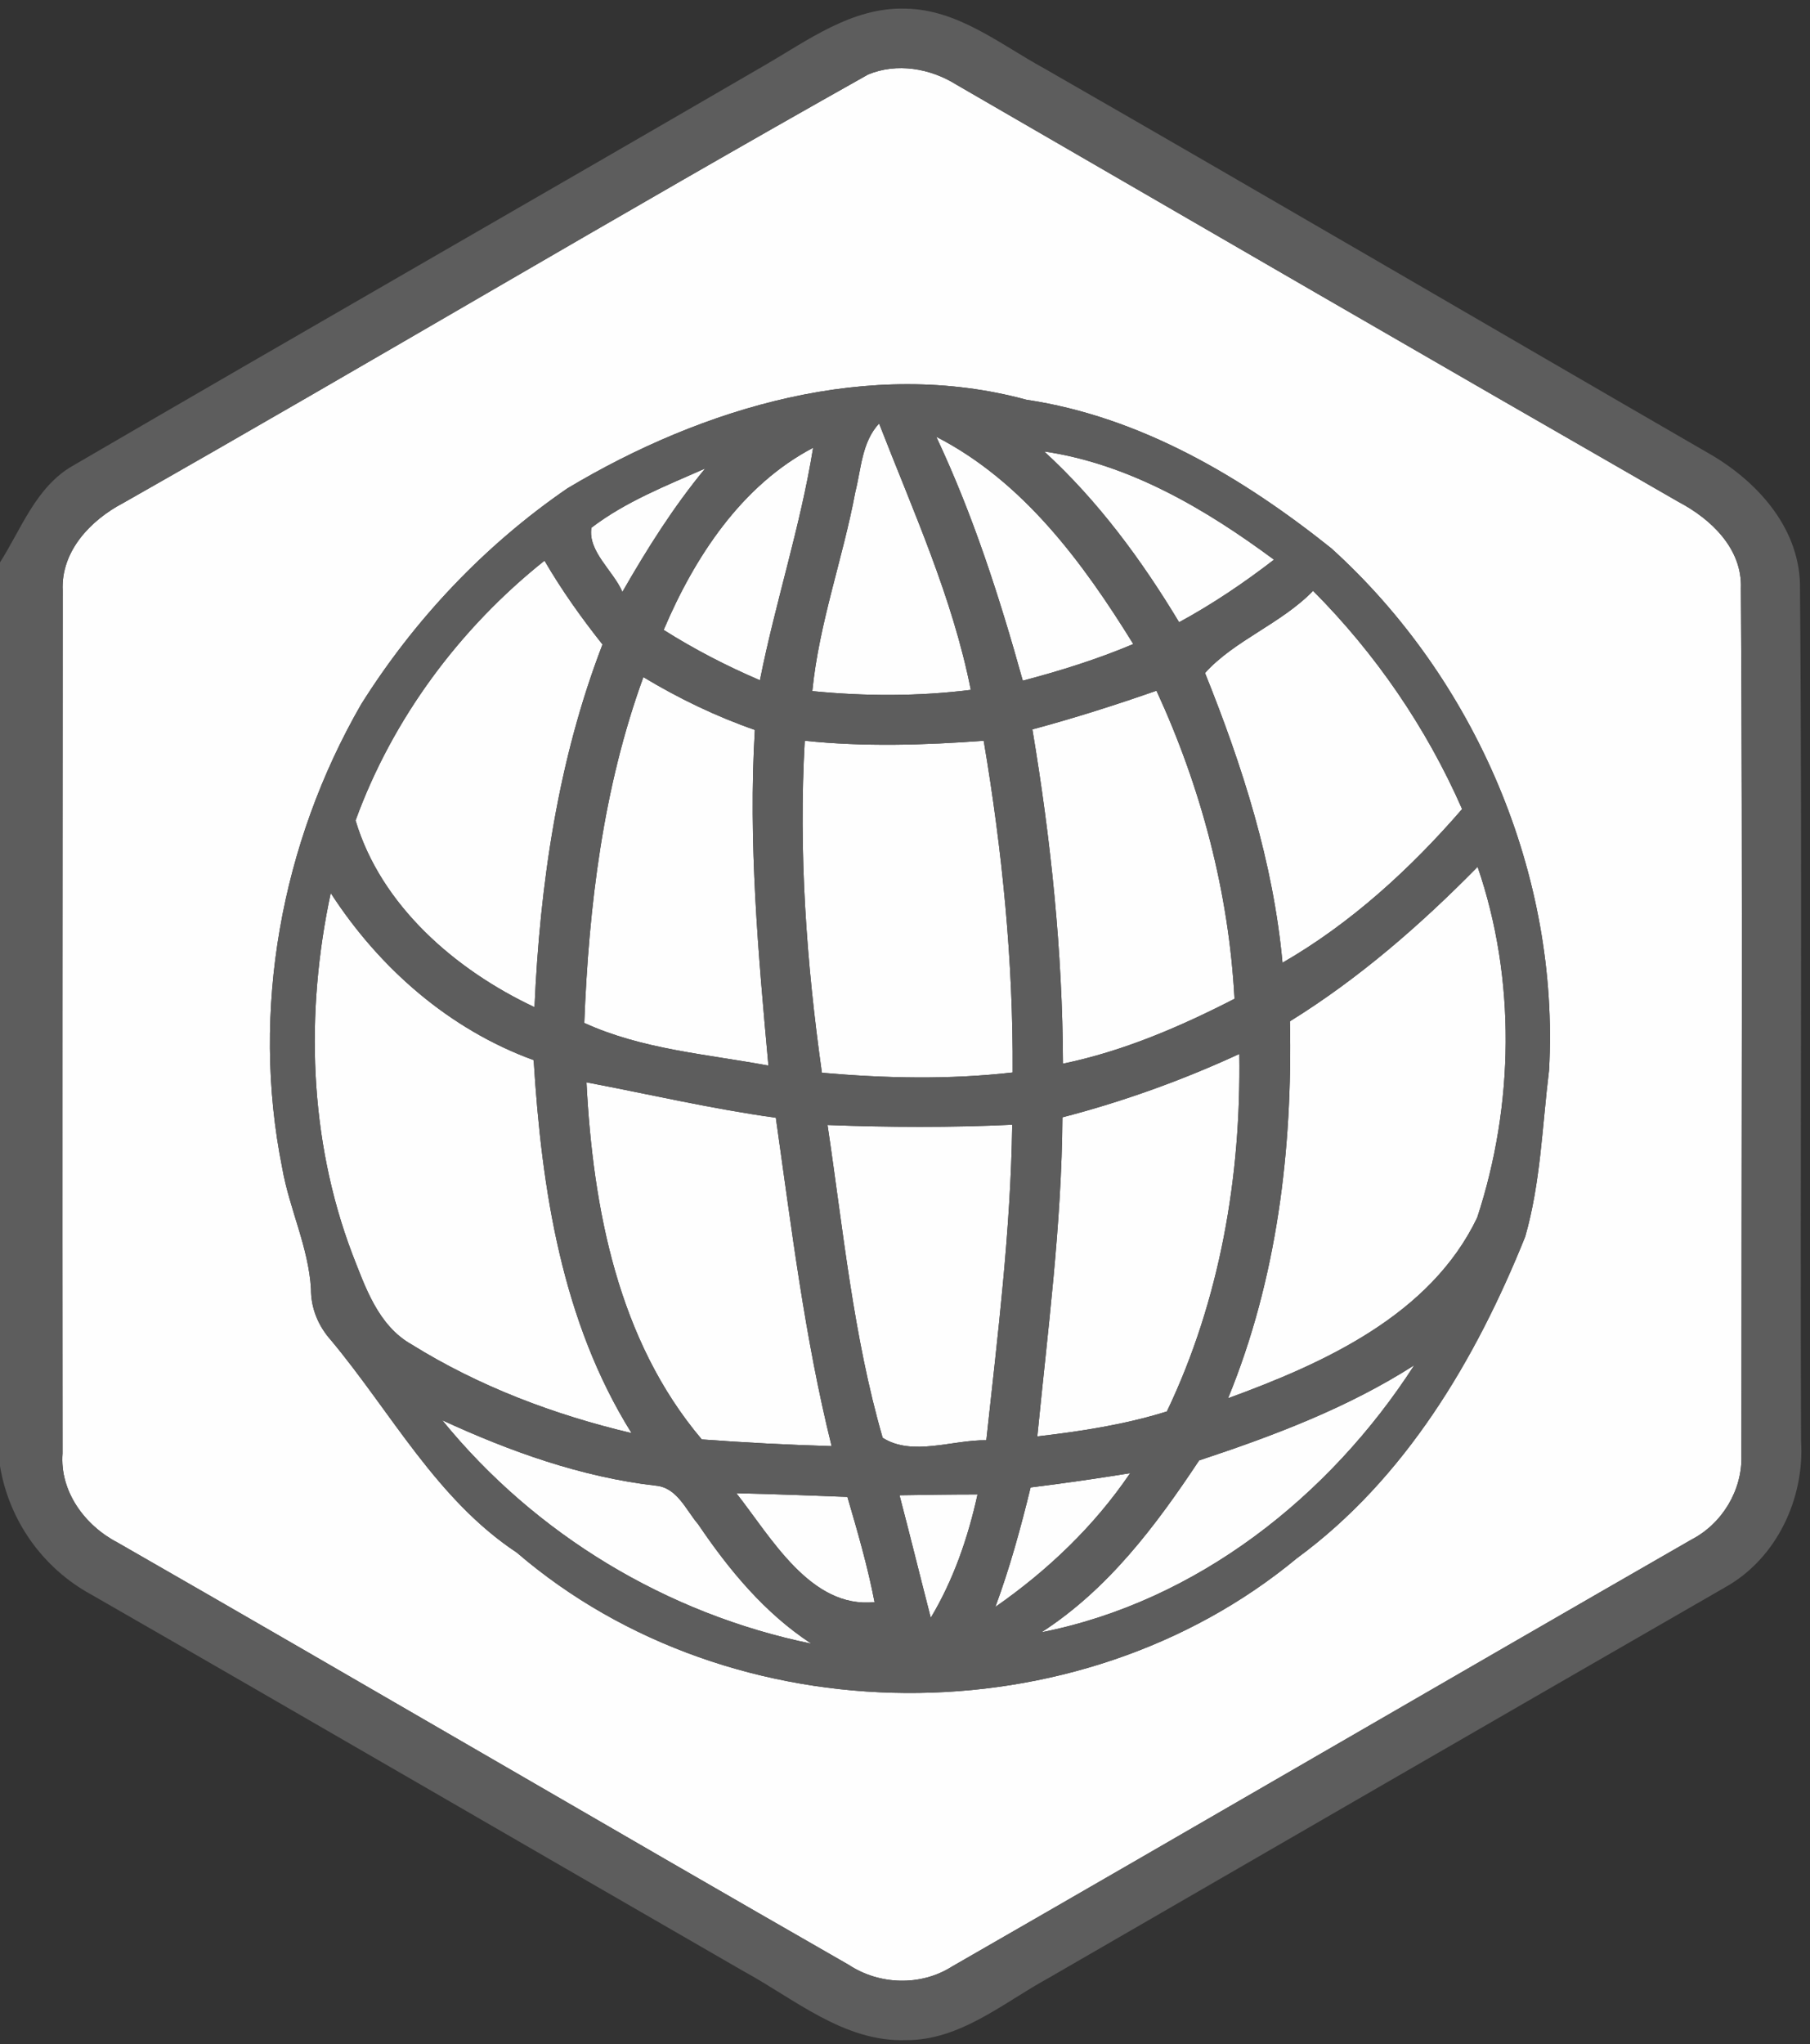<?xml version="1.0" encoding="UTF-8" ?>
<!DOCTYPE svg PUBLIC "-//W3C//DTD SVG 1.1//EN" "http://www.w3.org/Graphics/SVG/1.1/DTD/svg11.dtd">
<svg width="132pt" height="149pt" viewBox="0 0 132 149" version="1.1" xmlns="http://www.w3.org/2000/svg">
<rect x="0" y="0" width="132" height="149" fill="#333333" stroke="none"/>
<g id="#fefefeff">
<path fill="#fefefe" opacity="1.00" d=" M 63.31 5.43 C 65.41 4.56 67.84 4.98 69.73 6.16 C 87.28 16.32 104.82 26.49 122.40 36.58 C 124.78 37.83 127.08 40.00 126.96 42.91 C 127.10 63.97 127.00 85.04 127.00 106.10 C 127.07 108.63 125.60 111.07 123.36 112.23 C 105.36 122.57 87.42 133.02 69.42 143.36 C 67.15 144.80 64.13 144.70 61.91 143.24 C 44.09 133.03 26.37 122.65 8.56 112.44 C 6.18 111.20 4.35 108.72 4.56 105.95 C 4.54 84.99 4.56 64.02 4.57 43.05 C 4.44 40.18 6.60 37.92 8.98 36.67 C 27.15 26.36 45.11 15.65 63.31 5.43 M 41.38 35.60 C 35.35 39.74 30.23 45.15 26.34 51.34 C 20.51 61.45 18.27 73.66 20.58 85.13 C 21.10 88.12 22.50 90.90 22.68 93.96 C 22.67 95.36 23.21 96.66 24.14 97.70 C 28.53 102.96 31.84 109.31 37.69 113.18 C 53.42 126.69 78.62 126.82 94.58 113.59 C 102.48 107.80 107.63 99.10 111.23 90.15 C 112.36 86.21 112.47 82.06 112.97 78.01 C 113.75 63.80 107.61 49.49 97.09 39.97 C 90.62 34.80 83.17 30.38 74.85 29.14 C 63.44 26.04 51.28 29.68 41.38 35.60 Z" />
<path fill="#fefefe" opacity="1.00" d=" M 62.38 35.85 C 62.81 34.15 62.85 32.23 64.11 30.87 C 66.59 37.25 69.46 43.53 70.80 50.29 C 66.97 50.77 63.09 50.76 59.24 50.38 C 59.73 45.42 61.47 40.72 62.38 35.85 Z" />
<path fill="#fefefe" opacity="1.00" d=" M 68.28 31.84 C 74.62 35.09 78.99 41.03 82.65 46.95 C 80.04 48.05 77.33 48.90 74.59 49.62 C 72.90 43.55 70.97 37.55 68.28 31.84 Z" />
<path fill="#fefefe" opacity="1.00" d=" M 48.40 45.92 C 50.65 40.62 54.07 35.38 59.30 32.64 C 58.38 38.37 56.55 43.90 55.42 49.59 C 52.99 48.55 50.63 47.33 48.40 45.92 Z" />
<path fill="#fefefe" opacity="1.00" d=" M 76.15 32.91 C 82.36 33.82 87.94 37.12 92.91 40.80 C 90.72 42.49 88.42 44.04 85.99 45.36 C 83.25 40.81 80.08 36.51 76.15 32.91 Z" />
<path fill="#fefefe" opacity="1.00" d=" M 43.13 38.47 C 45.63 36.56 48.58 35.41 51.43 34.15 C 49.12 36.94 47.19 40.01 45.39 43.15 C 44.73 41.61 42.86 40.20 43.13 38.47 Z" />
<path fill="#fefefe" opacity="1.00" d=" M 25.93 59.81 C 28.63 52.38 33.53 45.79 39.71 40.87 C 40.96 43.02 42.40 45.04 43.94 46.98 C 40.69 55.41 39.38 64.44 38.98 73.42 C 33.23 70.72 27.79 66.03 25.93 59.81 Z" />
<path fill="#fefefe" opacity="1.00" d=" M 87.88 49.06 C 90.00 46.69 93.45 45.46 95.76 43.07 C 100.33 47.66 104.02 53.04 106.63 58.98 C 102.88 63.31 98.52 67.31 93.53 70.18 C 92.86 62.86 90.61 55.85 87.88 49.06 Z" />
<path fill="#fefefe" opacity="1.00" d=" M 42.61 74.57 C 42.94 66.04 43.98 57.43 46.92 49.36 C 49.49 50.91 52.21 52.22 55.05 53.21 C 54.56 61.39 55.30 69.55 56.04 77.68 C 51.52 76.84 46.83 76.50 42.61 74.57 Z" />
<path fill="#fefefe" opacity="1.00" d=" M 75.29 53.17 C 78.35 52.35 81.36 51.39 84.34 50.35 C 87.59 57.40 89.62 65.05 90.03 72.81 C 86.06 74.85 81.92 76.63 77.52 77.54 C 77.49 69.37 76.64 61.23 75.29 53.17 Z" />
<path fill="#fefefe" opacity="1.00" d=" M 58.69 54.00 C 63.03 54.45 67.39 54.32 71.74 54.00 C 73.09 61.99 73.90 70.07 73.85 78.18 C 69.23 78.71 64.57 78.61 59.94 78.20 C 58.81 70.19 58.23 62.09 58.69 54.00 Z" />
<path fill="#fefefe" opacity="1.00" d=" M 94.07 74.45 C 99.11 71.33 103.61 67.41 107.76 63.19 C 110.57 71.37 110.42 80.57 107.73 88.76 C 104.33 95.86 96.57 99.37 89.56 101.93 C 93.13 93.24 94.27 83.79 94.07 74.45 Z" />
<path fill="#fefefe" opacity="1.00" d=" M 24.12 65.10 C 27.65 70.56 32.76 75.04 38.92 77.28 C 39.50 86.69 40.97 96.33 46.06 104.47 C 40.43 103.14 34.94 101.07 30.02 98.01 C 27.57 96.63 26.64 93.83 25.68 91.38 C 22.52 83.03 22.26 73.78 24.12 65.10 Z" />
<path fill="#fefefe" opacity="1.00" d=" M 77.48 81.45 C 81.91 80.30 86.22 78.75 90.38 76.83 C 90.52 85.78 88.97 94.79 85.10 102.89 C 82.03 103.85 78.84 104.34 75.65 104.71 C 76.41 96.97 77.43 89.25 77.48 81.45 Z" />
<path fill="#fefefe" opacity="1.00" d=" M 42.77 78.90 C 47.37 79.77 51.93 80.84 56.58 81.48 C 57.72 89.49 58.69 97.55 60.65 105.42 C 57.49 105.33 54.33 105.16 51.18 104.93 C 45.07 97.72 43.24 88.08 42.77 78.90 Z" />
<path fill="#fefefe" opacity="1.00" d=" M 60.35 82.01 C 64.84 82.18 69.33 82.20 73.82 81.99 C 73.71 89.70 72.76 97.34 71.93 104.99 C 69.47 104.95 66.53 106.19 64.37 104.81 C 62.22 97.38 61.49 89.64 60.35 82.01 Z" />
<path fill="#fefefe" opacity="1.00" d=" M 87.45 106.46 C 92.89 104.66 98.28 102.63 103.14 99.52 C 96.96 109.10 87.28 116.75 75.95 118.99 C 80.82 115.85 84.30 111.21 87.45 106.46 Z" />
<path fill="#fefefe" opacity="1.00" d=" M 32.25 103.53 C 37.20 105.81 42.38 107.67 47.82 108.30 C 49.38 108.43 50.02 110.07 50.92 111.12 C 53.17 114.45 55.78 117.60 59.17 119.82 C 48.63 117.65 39.05 111.88 32.25 103.53 Z" />
<path fill="#fefefe" opacity="1.00" d=" M 75.16 108.43 C 77.59 108.13 80.01 107.78 82.42 107.39 C 79.80 111.25 76.41 114.48 72.59 117.14 C 73.64 114.30 74.44 111.38 75.16 108.43 Z" />
<path fill="#fefefe" opacity="1.00" d=" M 53.70 108.85 C 56.40 108.91 59.10 109.02 61.80 109.12 C 62.54 111.65 63.28 114.19 63.78 116.79 C 59.13 117.28 56.25 112.09 53.70 108.85 Z" />
<path fill="#fefefe" opacity="1.00" d=" M 65.60 109.00 C 67.49 108.97 69.39 108.94 71.29 108.94 C 70.60 112.08 69.54 115.16 67.88 117.93 C 67.11 114.95 66.38 111.97 65.60 109.00 Z" />
</g>
<g id="#5d5d5dff">
<path fill="#5d5d5d" opacity="1.00" d=" M 55.68 4.81 C 58.89 2.96 62.13 0.51 66.02 0.63 C 69.84 0.68 72.92 3.22 76.12 4.97 C 92.39 14.30 108.59 23.79 124.84 33.18 C 128.32 35.24 131.35 38.68 131.27 42.96 C 131.45 63.65 131.27 84.34 131.35 105.03 C 131.61 109.25 129.56 113.62 125.81 115.71 C 109.33 125.19 92.88 134.71 76.42 144.22 C 73.13 146.02 70.00 148.75 66.05 148.72 C 61.53 148.86 57.94 145.71 54.18 143.67 C 38.33 134.54 22.51 125.34 6.64 116.23 C 3.12 114.31 0.66 110.85 0.00 106.87 L 0.00 41.00 C 1.56 38.54 2.63 35.50 5.28 33.97 C 22.05 24.20 38.90 14.56 55.68 4.81 M 63.31 5.43 C 45.11 15.65 27.15 26.36 8.98 36.67 C 6.60 37.92 4.44 40.18 4.57 43.05 C 4.56 64.02 4.54 84.99 4.56 105.95 C 4.35 108.72 6.18 111.20 8.56 112.44 C 26.37 122.65 44.09 133.03 61.91 143.24 C 64.13 144.70 67.15 144.80 69.42 143.36 C 87.42 133.02 105.36 122.57 123.36 112.23 C 125.60 111.07 127.07 108.63 127.00 106.10 C 127.00 85.04 127.10 63.97 126.96 42.91 C 127.08 40.00 124.78 37.83 122.40 36.58 C 104.82 26.49 87.28 16.32 69.73 6.16 C 67.84 4.98 65.41 4.56 63.31 5.43 Z" />
<path fill="#5d5d5d" opacity="1.00" d=" M 41.38 35.60 C 51.28 29.68 63.44 26.04 74.85 29.14 C 83.17 30.38 90.62 34.80 97.09 39.97 C 107.61 49.49 113.75 63.80 112.97 78.01 C 112.47 82.06 112.36 86.21 111.23 90.15 C 107.63 99.10 102.48 107.80 94.58 113.59 C 78.62 126.82 53.42 126.69 37.69 113.18 C 31.84 109.31 28.53 102.96 24.14 97.70 C 23.21 96.66 22.67 95.36 22.68 93.96 C 22.50 90.90 21.10 88.12 20.58 85.13 C 18.27 73.66 20.51 61.45 26.34 51.34 C 30.23 45.15 35.35 39.74 41.38 35.60 M 62.38 35.85 C 61.47 40.72 59.73 45.42 59.24 50.38 C 63.09 50.76 66.97 50.77 70.80 50.29 C 69.46 43.53 66.59 37.25 64.11 30.87 C 62.85 32.23 62.81 34.15 62.38 35.85 M 68.28 31.84 C 70.97 37.55 72.90 43.55 74.59 49.62 C 77.33 48.90 80.04 48.05 82.65 46.95 C 78.99 41.03 74.62 35.09 68.28 31.84 M 48.40 45.92 C 50.63 47.33 52.99 48.55 55.42 49.59 C 56.55 43.90 58.38 38.37 59.30 32.64 C 54.07 35.38 50.65 40.62 48.40 45.92 M 76.15 32.91 C 80.08 36.51 83.25 40.81 85.99 45.36 C 88.42 44.04 90.72 42.49 92.91 40.80 C 87.94 37.12 82.36 33.82 76.15 32.91 M 43.13 38.47 C 42.86 40.20 44.73 41.61 45.39 43.15 C 47.19 40.01 49.12 36.94 51.43 34.15 C 48.58 35.41 45.63 36.56 43.13 38.47 M 25.93 59.81 C 27.79 66.03 33.23 70.72 38.98 73.42 C 39.38 64.44 40.69 55.41 43.94 46.98 C 42.40 45.04 40.96 43.02 39.71 40.87 C 33.53 45.79 28.63 52.38 25.93 59.81 M 87.88 49.06 C 90.61 55.85 92.86 62.86 93.53 70.18 C 98.52 67.31 102.88 63.31 106.63 58.98 C 104.02 53.04 100.33 47.66 95.76 43.07 C 93.45 45.46 90.00 46.69 87.88 49.06 M 42.61 74.57 C 46.83 76.50 51.52 76.84 56.04 77.68 C 55.30 69.55 54.56 61.39 55.05 53.21 C 52.21 52.22 49.49 50.91 46.92 49.36 C 43.98 57.43 42.94 66.04 42.61 74.57 M 75.29 53.17 C 76.64 61.23 77.49 69.37 77.52 77.54 C 81.92 76.63 86.06 74.85 90.03 72.81 C 89.62 65.05 87.59 57.40 84.34 50.35 C 81.36 51.39 78.35 52.35 75.29 53.17 M 58.69 54.00 C 58.23 62.09 58.81 70.19 59.94 78.20 C 64.57 78.61 69.23 78.71 73.85 78.18 C 73.90 70.07 73.09 61.99 71.74 54.00 C 67.39 54.32 63.03 54.45 58.69 54.00 M 94.07 74.45 C 94.27 83.79 93.13 93.24 89.56 101.93 C 96.57 99.37 104.33 95.86 107.73 88.76 C 110.42 80.57 110.57 71.37 107.76 63.19 C 103.61 67.41 99.11 71.33 94.07 74.45 M 24.12 65.10 C 22.26 73.78 22.52 83.03 25.68 91.38 C 26.64 93.83 27.57 96.63 30.02 98.01 C 34.94 101.07 40.43 103.14 46.06 104.47 C 40.97 96.33 39.50 86.69 38.92 77.28 C 32.76 75.04 27.65 70.56 24.12 65.10 M 77.48 81.45 C 77.43 89.25 76.41 96.97 75.65 104.71 C 78.84 104.34 82.03 103.85 85.10 102.89 C 88.97 94.79 90.52 85.78 90.38 76.83 C 86.22 78.75 81.91 80.30 77.48 81.45 M 42.77 78.90 C 43.24 88.08 45.07 97.72 51.18 104.93 C 54.33 105.16 57.49 105.33 60.65 105.42 C 58.69 97.55 57.72 89.49 56.58 81.48 C 51.93 80.84 47.37 79.77 42.77 78.90 M 60.35 82.01 C 61.49 89.64 62.22 97.38 64.37 104.81 C 66.53 106.19 69.47 104.95 71.93 104.99 C 72.76 97.34 73.71 89.70 73.82 81.99 C 69.33 82.20 64.84 82.18 60.35 82.01 M 87.45 106.46 C 84.30 111.21 80.82 115.85 75.95 118.99 C 87.28 116.75 96.96 109.10 103.14 99.52 C 98.28 102.63 92.89 104.66 87.45 106.46 M 32.25 103.53 C 39.05 111.88 48.63 117.65 59.17 119.82 C 55.78 117.60 53.17 114.45 50.92 111.12 C 50.02 110.07 49.38 108.43 47.82 108.30 C 42.38 107.67 37.20 105.81 32.25 103.53 M 75.16 108.43 C 74.44 111.38 73.64 114.30 72.59 117.14 C 76.41 114.48 79.80 111.25 82.42 107.39 C 80.01 107.78 77.59 108.13 75.16 108.43 M 53.70 108.85 C 56.25 112.09 59.13 117.28 63.78 116.79 C 63.28 114.19 62.54 111.65 61.80 109.12 C 59.10 109.02 56.40 108.91 53.70 108.85 M 65.60 109.00 C 66.38 111.97 67.11 114.95 67.88 117.93 C 69.54 115.16 70.60 112.08 71.29 108.94 C 69.39 108.94 67.49 108.97 65.60 109.00 Z" />
</g>
</svg>
